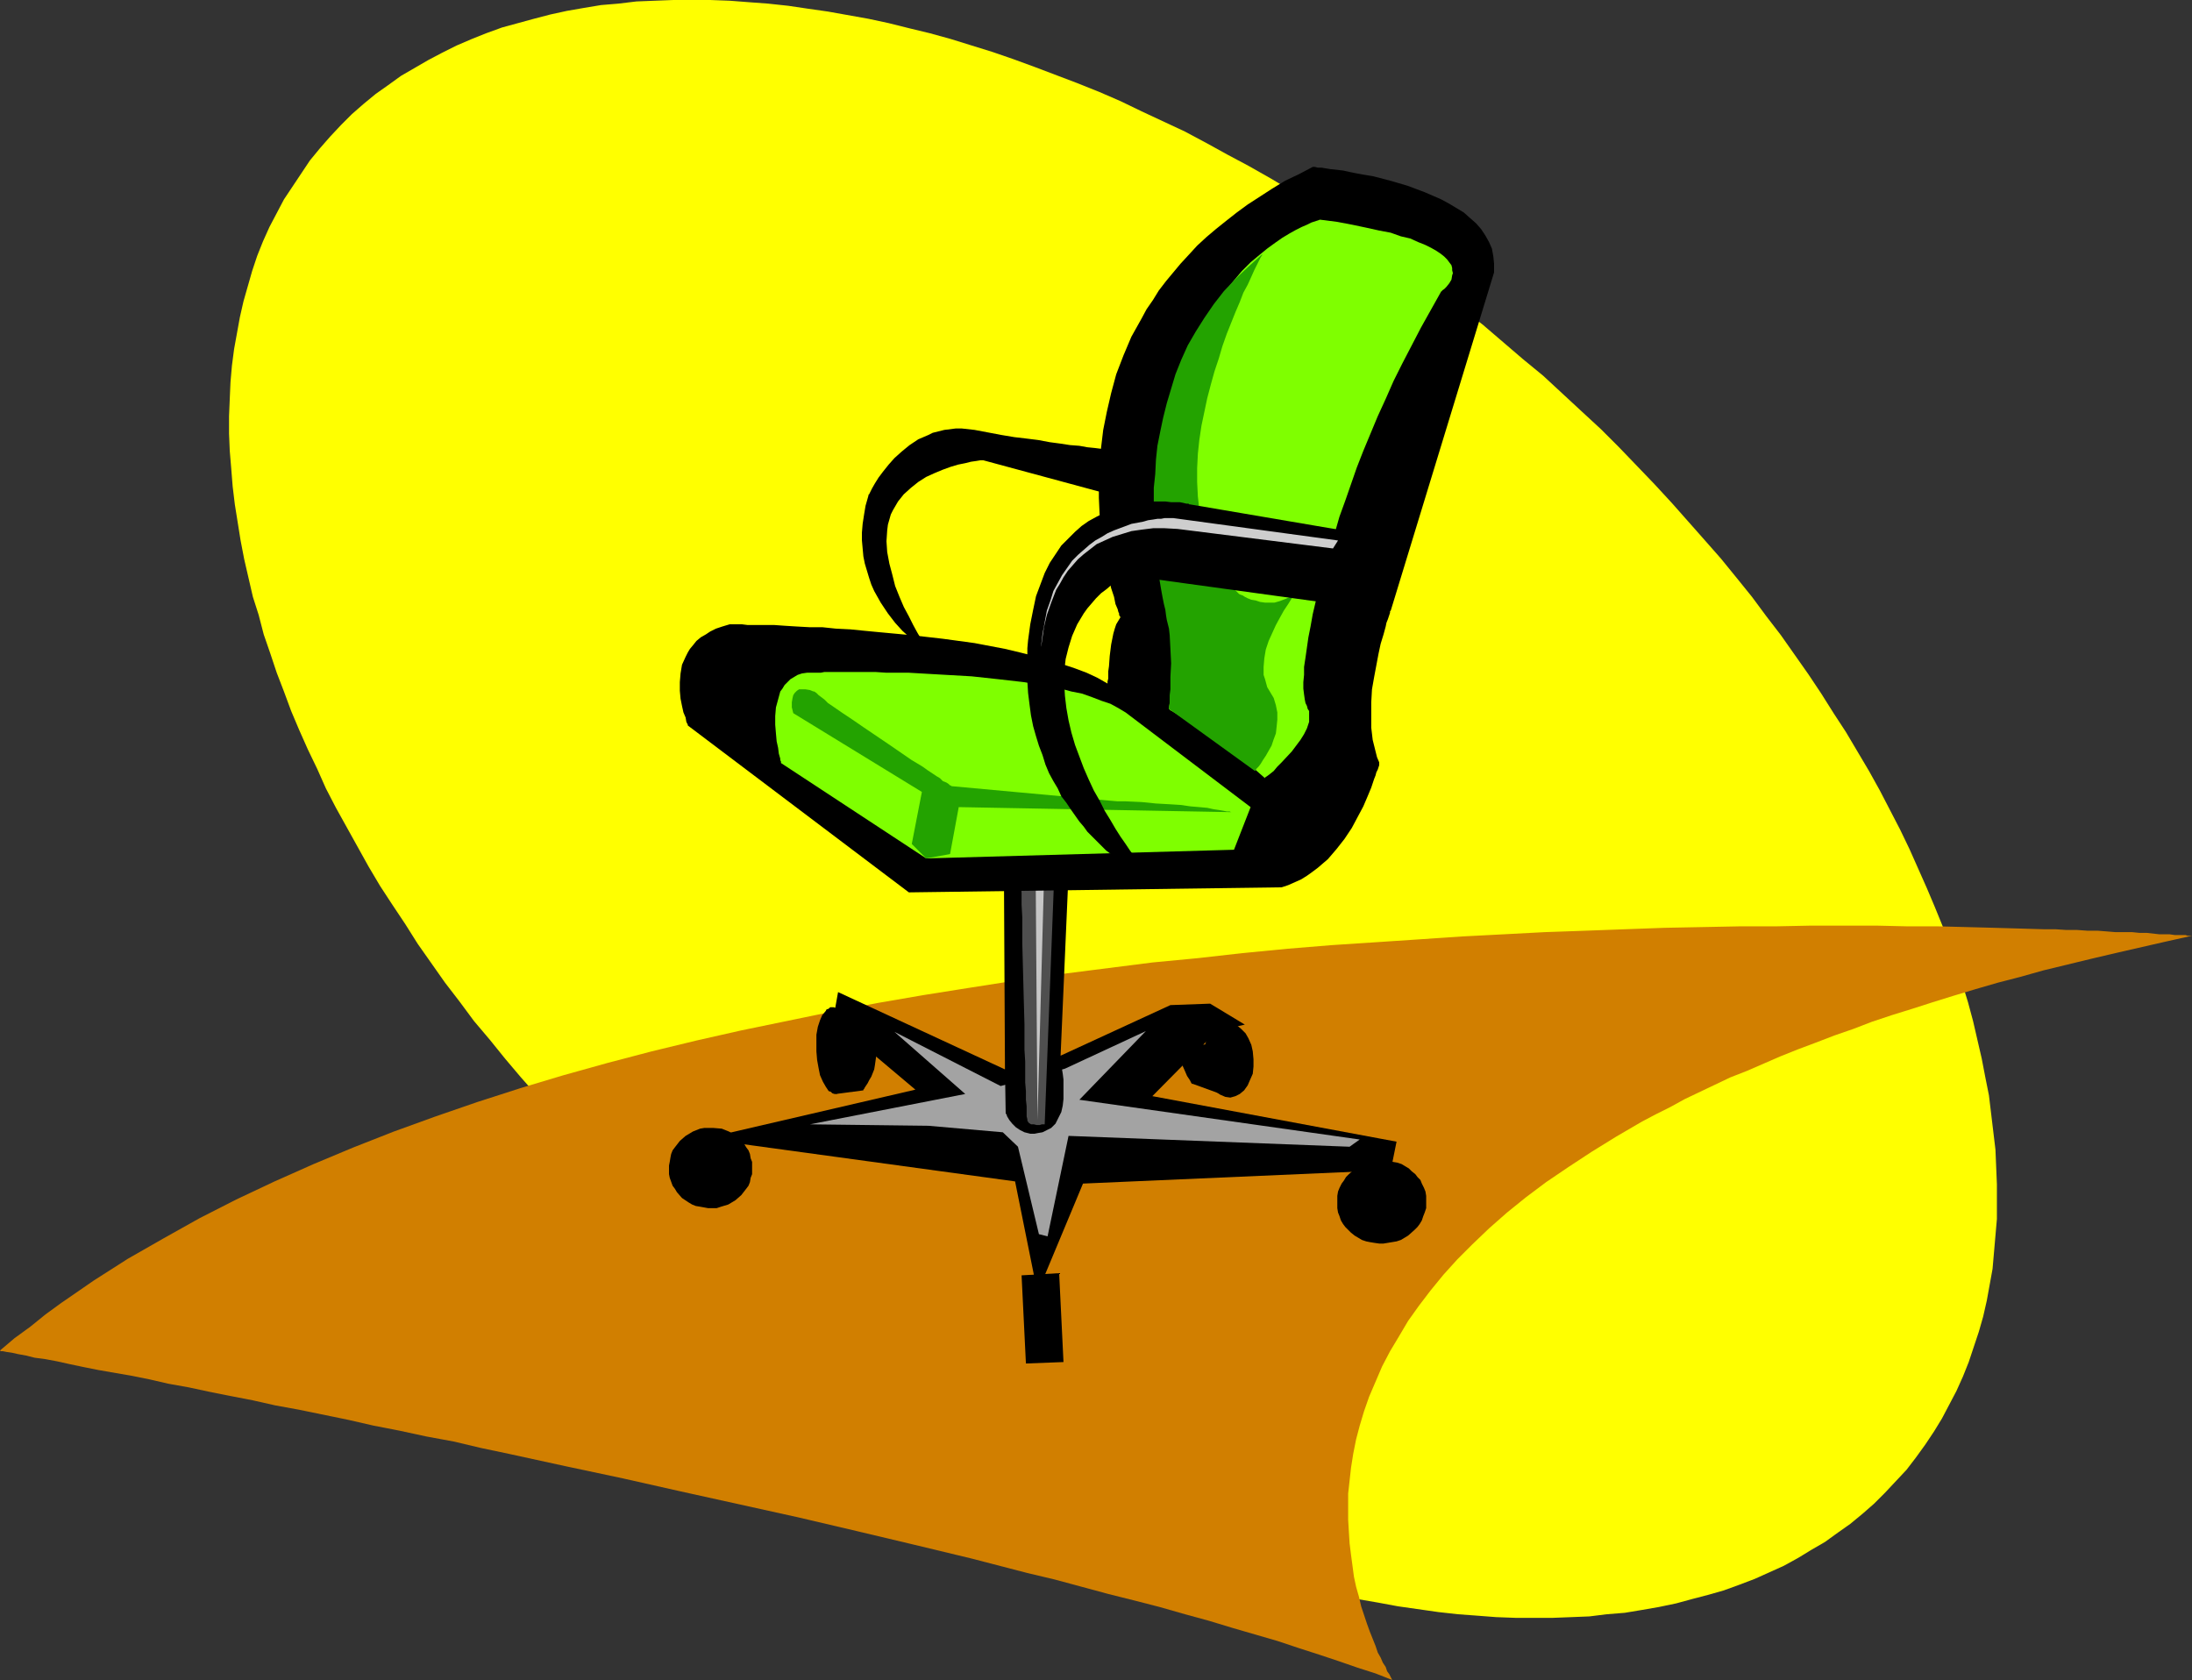 <?xml version="1.0" encoding="UTF-8" standalone="no"?>
<svg
   version="1.0"
   width="129.724mm"
   height="99.42mm"
   id="svg23"
   sodipodi:docname="Chair 05.wmf"
   xmlns:inkscape="http://www.inkscape.org/namespaces/inkscape"
   xmlns:sodipodi="http://sodipodi.sourceforge.net/DTD/sodipodi-0.dtd"
   xmlns="http://www.w3.org/2000/svg"
   xmlns:svg="http://www.w3.org/2000/svg">
  <rect width="100%" height="100%" fill="#333333" stroke="none"/>
  <sodipodi:namedview
     id="namedview23"
     pagecolor="#ffffff"
     bordercolor="#000000"
     borderopacity="0.25"
     inkscape:showpageshadow="2"
     inkscape:pageopacity="0.0"
     inkscape:pagecheckerboard="0"
     inkscape:deskcolor="#d1d1d1"
     inkscape:document-units="mm" />
  <defs
     id="defs1">
    <pattern
       id="WMFhbasepattern"
       patternUnits="userSpaceOnUse"
       width="6"
       height="6"
       x="0"
       y="0" />
  </defs>
  <path
     style="fill:#ffff00;fill-opacity:1;fill-rule:evenodd;stroke:none"
     d="m 161.761,285.415 4.686,3.879 4.525,3.556 4.686,3.717 4.686,3.394 4.848,3.556 4.686,3.232 4.686,3.232 4.686,3.071 4.848,3.071 4.848,2.909 4.686,2.909 4.848,2.747 4.848,2.586 4.686,2.586 4.848,2.586 4.848,2.263 4.848,2.263 4.686,2.263 4.848,2.101 4.848,1.939 4.686,1.778 4.848,1.778 4.686,1.778 4.686,1.616 4.686,1.455 4.686,1.455 4.686,1.293 4.686,1.131 4.525,1.131 4.525,0.97 4.686,0.808 4.363,0.808 4.525,0.646 4.525,0.646 4.363,0.485 4.363,0.323 4.202,0.323 4.363,0.162 h 4.202 4.04 l 4.202,-0.162 4.04,-0.162 3.878,-0.485 4.04,-0.323 3.878,-0.646 3.717,-0.646 3.878,-0.808 3.555,-0.97 3.717,-0.97 3.394,-0.97 3.555,-1.293 3.394,-1.293 3.232,-1.455 3.232,-1.455 3.232,-1.778 2.909,-1.778 3.07,-1.778 2.909,-2.101 2.747,-1.939 2.747,-2.263 2.586,-2.263 2.424,-2.424 2.424,-2.586 2.424,-2.586 2.101,-2.747 2.101,-2.909 1.939,-2.909 1.778,-2.909 1.616,-3.071 1.616,-3.071 1.454,-3.232 1.293,-3.232 1.131,-3.394 1.131,-3.394 0.97,-3.394 0.808,-3.556 0.646,-3.556 0.646,-3.556 0.323,-3.717 0.323,-3.717 0.323,-3.717 v -3.879 -3.879 l -0.162,-3.879 -0.162,-3.879 -0.485,-4.04 -0.485,-4.04 -0.485,-4.04 -0.808,-4.04 -0.808,-4.202 -0.97,-4.202 -0.97,-4.202 -1.131,-4.202 -1.293,-4.202 -1.293,-4.202 -1.616,-4.364 -1.454,-4.202 -1.778,-4.364 -1.778,-4.202 -1.939,-4.364 -1.939,-4.364 -2.101,-4.364 -2.262,-4.364 -2.262,-4.364 -2.424,-4.364 -2.586,-4.364 -2.586,-4.364 -2.747,-4.202 -2.747,-4.364 -2.909,-4.364 -3.07,-4.364 -3.07,-4.364 -3.232,-4.202 -3.232,-4.364 -3.394,-4.202 -3.555,-4.364 -3.555,-4.04 -3.717,-4.202 -3.717,-4.202 -3.878,-4.202 -3.878,-4.04 -4.04,-4.202 -4.04,-4.04 -4.202,-3.879 -4.363,-4.04 -4.363,-4.04 -4.525,-3.717 -4.525,-3.879 -4.525,-3.879 -4.686,-3.556 -4.686,-3.717 -4.686,-3.394 -4.686,-3.556 -4.686,-3.232 -4.848,-3.232 -4.686,-3.071 -4.848,-3.071 -4.686,-2.909 -4.848,-2.909 -4.848,-2.747 -4.848,-2.586 -4.686,-2.586 -4.848,-2.586 -4.848,-2.263 -4.848,-2.263 -4.686,-2.263 -4.848,-2.101 -4.848,-1.939 -4.686,-1.778 -4.686,-1.778 -4.848,-1.778 -4.686,-1.616 -4.686,-1.455 -4.686,-1.455 -4.686,-1.293 -4.686,-1.131 -4.525,-1.131 -4.525,-0.97 -4.525,-0.808 -4.525,-0.808 -4.525,-0.646 -4.363,-0.646 -4.525,-0.485 -4.363,-0.323 -4.202,-0.323 L 158.853,0 h -4.04 -4.202 l -4.202,0.162 -4.04,0.162 -4.04,0.485 -3.878,0.323 -3.878,0.646 -3.717,0.646 -3.717,0.808 -3.717,0.97 -3.555,0.97 -3.555,0.97 -3.555,1.293 -3.232,1.293 -3.394,1.455 -3.232,1.616 -3.07,1.616 -3.07,1.778 -3.07,1.778 -2.909,2.101 -2.747,1.939 -2.747,2.263 -2.586,2.263 -2.424,2.424 -2.424,2.586 -2.262,2.586 -2.262,2.747 -1.939,2.909 -1.939,2.909 -1.939,2.909 -1.616,3.071 -1.616,3.071 -1.454,3.232 -1.293,3.232 -1.131,3.394 -0.97,3.394 -0.97,3.394 -0.808,3.556 -0.646,3.556 -0.646,3.556 -0.485,3.717 -0.323,3.717 -0.162,3.717 -0.162,3.879 v 3.879 l 0.162,3.879 0.323,3.879 0.323,4.04 0.485,4.04 0.646,4.04 0.646,4.04 0.808,4.202 0.97,4.202 0.97,4.202 1.293,4.04 1.131,4.364 1.454,4.202 1.454,4.364 1.616,4.202 1.616,4.364 1.778,4.202 1.939,4.364 2.101,4.364 1.939,4.364 2.262,4.364 2.424,4.364 2.424,4.364 2.424,4.364 2.586,4.364 2.747,4.202 2.909,4.364 2.747,4.364 3.07,4.364 3.07,4.364 3.232,4.202 3.232,4.364 3.555,4.202 3.394,4.202 3.555,4.202 3.717,4.202 3.717,4.202 3.878,4.202 3.878,4.04 4.04,4.202 4.202,4.04 4.202,3.879 4.202,4.04 4.525,4.04 4.363,3.717 z"
     id="path1" />
  <path
     style="fill:#d17f00;fill-opacity:1;fill-rule:evenodd;stroke:none"
     d="m 311.403,375.759 v 0 l -0.162,-0.323 -0.162,-0.323 -0.323,-0.646 -0.485,-0.646 -0.323,-0.97 -0.646,-0.97 -0.485,-1.131 -0.646,-1.131 -0.485,-1.455 -0.646,-1.616 -0.646,-1.616 -0.646,-1.778 -0.646,-1.939 -0.646,-1.939 -0.485,-2.101 -0.646,-2.263 -0.485,-2.263 -0.323,-2.424 -0.323,-2.424 -0.323,-2.586 -0.162,-2.586 -0.162,-2.747 v -2.909 -2.909 l 0.323,-2.909 0.323,-2.909 0.485,-3.071 0.646,-3.232 0.808,-3.071 0.97,-3.232 1.131,-3.232 1.454,-3.394 1.454,-3.394 1.778,-3.394 1.939,-3.232 2.101,-3.556 2.424,-3.394 2.586,-3.394 2.909,-3.556 3.07,-3.394 3.394,-3.394 3.717,-3.556 4.04,-3.556 4.202,-3.394 4.525,-3.394 5.01,-3.394 5.171,-3.394 5.494,-3.394 5.818,-3.394 3.07,-1.616 3.232,-1.616 3.232,-1.778 3.394,-1.616 3.394,-1.616 3.394,-1.616 3.717,-1.455 3.717,-1.616 3.717,-1.616 4.04,-1.616 3.878,-1.455 4.202,-1.616 4.202,-1.455 4.202,-1.616 4.363,-1.455 4.686,-1.455 4.525,-1.455 4.686,-1.455 4.848,-1.455 5.01,-1.455 5.01,-1.293 5.171,-1.455 5.333,-1.293 5.333,-1.293 5.494,-1.293 5.656,-1.293 5.656,-1.293 5.818,-1.293 h -0.162 -0.323 -0.485 l -0.485,-0.162 h -0.808 -0.646 -0.97 l -1.131,-0.162 h -0.97 -1.293 l -1.454,-0.162 -1.454,-0.162 h -1.616 l -1.616,-0.162 h -1.778 -1.939 l -1.939,-0.162 -2.101,-0.162 h -2.262 l -2.262,-0.162 h -2.424 l -2.424,-0.162 h -2.586 l -5.494,-0.162 -5.656,-0.162 -6.141,-0.162 -6.302,-0.162 h -6.787 l -6.949,-0.162 h -14.867 l -7.918,0.162 h -8.08 l -8.242,0.162 -8.403,0.162 -8.888,0.323 -8.726,0.323 -9.211,0.323 -9.211,0.485 -9.373,0.485 -9.534,0.646 -9.696,0.646 -9.858,0.646 -9.858,0.808 -10.019,0.97 -10.019,1.131 -10.181,0.97 -10.181,1.293 -10.181,1.293 -10.181,1.455 -10.342,1.616 -10.181,1.616 -10.342,1.778 -10.181,1.939 -10.181,2.101 -10.181,2.101 -10.019,2.263 -10.019,2.424 -9.858,2.586 -9.858,2.747 -9.696,2.909 -9.534,3.071 -9.373,3.232 -9.373,3.394 -9.05,3.556 -8.888,3.717 -8.726,3.879 -8.565,4.04 -8.242,4.202 -8.08,4.525 -7.918,4.525 -7.595,4.848 -7.272,5.01 -3.555,2.586 -3.394,2.747 -3.555,2.586 L 0,302.062 l 0.162,0.162 h 0.485 l 0.808,0.162 1.131,0.162 1.454,0.323 1.778,0.323 1.939,0.485 2.424,0.323 2.586,0.485 2.909,0.646 3.07,0.646 3.232,0.646 3.717,0.646 3.717,0.646 4.04,0.808 4.202,0.97 4.525,0.808 4.525,0.97 4.848,0.97 5.01,0.97 5.01,1.131 5.333,0.97 5.494,1.131 5.494,1.131 5.656,1.293 5.818,1.131 5.979,1.293 6.141,1.131 6.141,1.455 6.141,1.293 12.605,2.747 12.928,2.747 12.928,2.909 26.341,5.818 13.09,3.071 12.928,3.071 12.766,3.071 12.443,3.232 6.141,1.455 5.979,1.616 5.979,1.616 5.818,1.455 5.656,1.455 5.656,1.616 5.333,1.455 5.333,1.616 5.01,1.455 5.01,1.455 4.848,1.616 4.525,1.455 4.363,1.455 4.202,1.455 4.04,1.293 z"
     id="path2" />
  <path
     style="fill:#000000;fill-opacity:1;fill-rule:evenodd;stroke:none"
     d="m 224.462,177.455 0.323,61.738 -37.33,-17.293 -1.131,6.303 18.422,15.515 -47.349,10.99 69.65,9.535 5.01,24.889 10.181,-24.404 62.862,-2.747 4.202,8.566 3.07,-15.192 -54.621,-10.182 14.382,-14.546 6.302,-1.455 -7.757,-4.687 -8.888,0.323 -24.563,11.313 2.424,-55.596 z"
     id="path3" />
  <path
     style="fill:#000000;fill-opacity:1;fill-rule:evenodd;stroke:none"
     d="m 186.971,244.688 0.485,-0.162 0.323,-0.162 0.323,-0.162 0.485,-0.485 0.646,-0.808 0.485,-1.293 0.485,-1.455 0.162,-1.616 0.162,-1.778 v -1.939 l -0.162,-1.939 -0.323,-1.778 -0.323,-1.778 -0.646,-1.293 -0.646,-1.131 -0.808,-0.808 -0.323,-0.485 -0.323,-0.162 -0.485,-0.162 h -0.323 -0.485 l -0.323,0.323 -0.485,0.162 -0.162,0.323 -0.808,0.97 -0.485,1.131 -0.485,1.455 -0.323,1.778 v 1.778 1.939 l 0.162,1.939 0.323,1.778 0.323,1.616 0.646,1.455 0.646,1.131 0.646,0.97 0.485,0.162 0.323,0.323 0.485,0.162 z"
     id="path4" />
  <path
     style="fill:#000000;fill-opacity:1;fill-rule:evenodd;stroke:none"
     d="m 159.337,270.223 h 0.97 l 0.97,-0.323 1.616,-0.485 1.616,-0.97 1.293,-1.131 1.131,-1.455 0.485,-0.646 0.323,-0.808 0.162,-0.97 0.323,-0.808 v -0.97 -0.808 -0.97 l -0.323,-0.808 -0.162,-0.97 -0.323,-0.808 -0.485,-0.646 -0.485,-0.808 -1.131,-1.293 -1.454,-0.97 -0.808,-0.485 -0.808,-0.323 -0.808,-0.323 -1.939,-0.162 h -0.97 -0.97 l -0.97,0.162 -1.616,0.646 -1.616,0.97 -1.293,1.131 -1.131,1.455 -0.485,0.646 -0.323,0.808 -0.162,0.808 -0.162,0.97 -0.162,0.808 v 0.97 0.97 l 0.162,0.808 0.646,1.778 0.485,0.646 0.485,0.808 1.131,1.293 1.454,0.97 0.808,0.485 0.808,0.323 0.97,0.162 1.778,0.323 z"
     id="path5" />
  <path
     style="fill:#000000;fill-opacity:1;fill-rule:evenodd;stroke:none"
     d="m 309.464,278.143 0.97,-0.162 0.97,-0.162 0.97,-0.162 0.97,-0.323 0.808,-0.485 0.808,-0.485 1.454,-1.293 0.646,-0.646 0.485,-0.646 0.485,-0.808 0.323,-0.97 0.323,-0.808 0.323,-0.97 v -0.808 -0.97 -0.97 l -0.162,-0.97 -0.323,-0.808 -0.485,-0.97 -0.323,-0.808 -0.646,-0.646 -0.485,-0.646 -0.808,-0.646 -0.646,-0.646 -0.808,-0.485 -0.808,-0.485 -0.97,-0.323 -0.97,-0.162 -0.97,-0.323 h -0.97 -0.97 -1.131 l -0.97,0.323 -0.97,0.162 -0.808,0.323 -0.97,0.485 -0.646,0.485 -1.454,1.293 -0.646,0.646 -0.485,0.808 -0.485,0.646 -0.485,0.97 -0.323,0.808 -0.162,0.97 v 0.808 0.97 0.97 l 0.162,0.97 0.323,0.808 0.323,0.97 0.485,0.808 0.485,0.646 0.646,0.646 0.646,0.646 0.808,0.646 0.808,0.485 0.808,0.485 0.97,0.323 0.808,0.162 0.97,0.162 1.131,0.162 z"
     id="path6" />
  <path
     style="fill:#000000;fill-opacity:1;fill-rule:evenodd;stroke:none"
     d="m 275.204,245.496 -1.131,-0.162 -1.131,-0.485 -0.97,-0.646 -0.97,-0.97 -0.646,-1.293 -0.646,-1.293 -0.485,-1.616 -0.162,-1.616 v -1.778 l 0.323,-1.455 0.485,-1.616 0.646,-1.131 0.808,-1.131 0.808,-0.808 1.131,-0.485 0.485,-0.162 h 0.646 1.131 l 1.131,0.485 0.97,0.808 0.97,0.97 0.646,1.131 0.646,1.455 0.323,1.455 0.162,1.778 v 1.616 l -0.162,1.616 -0.646,1.455 -0.485,1.131 -0.808,1.131 -0.97,0.808 -0.97,0.485 z"
     id="path7" />
  <path
     style="fill:#000000;fill-opacity:1;fill-rule:evenodd;stroke:none"
     d="m 237.875,304.648 -0.97,-19.879 -8.403,0.485 0.97,19.717 z"
     id="path8" />
  <path
     style="fill:#000000;fill-opacity:1;fill-rule:evenodd;stroke:none"
     d="m 264.539,236.445 v -2.909 h 1.293 l 0.162,2.747 z"
     id="path9" />
  <path
     style="fill:#000000;fill-opacity:1;fill-rule:evenodd;stroke:none"
     d="m 186.971,244.688 6.141,-0.808 v -0.162 l 0.162,-0.162 0.162,-0.323 0.323,-0.485 0.323,-0.485 0.323,-0.646 0.485,-0.808 0.323,-0.808 0.323,-0.808 0.162,-0.97 0.162,-1.131 0.162,-1.131 -0.162,-1.131 -0.162,-1.293 -0.323,-1.131 -0.485,-1.293 -5.656,-0.808 z"
     id="path10" />
  <path
     style="fill:#000000;fill-opacity:1;fill-rule:evenodd;stroke:none"
     d="m 273.912,245.011 -7.11,-2.586 h -0.162 l -0.162,-0.162 -0.162,-0.323 -0.162,-0.323 -0.646,-0.97 -0.485,-1.131 -0.646,-1.455 -0.323,-1.455 v -1.616 l 0.162,-0.646 0.323,-0.808 8.403,0.162 z"
     id="path11" />
  <path
     style="fill:#a3a3a3;fill-opacity:1;fill-rule:evenodd;stroke:none"
     d="m 227.694,256.486 4.686,19.556 1.939,0.485 4.686,-22.465 62.862,2.424 2.262,-1.616 -62.701,-8.889 14.867,-15.354 -18.099,8.404 -14.382,3.879 -23.755,-12.121 15.837,13.899 -34.744,6.788 26.502,0.323 16.645,1.455 z"
     id="path12" />
  <path
     style="fill:#000000;fill-opacity:1;fill-rule:evenodd;stroke:none"
     d="m 224.785,239.193 0.162,9.859 v 0 l 0.162,0.162 0.162,0.485 0.485,0.808 0.646,0.808 0.808,0.808 0.97,0.646 0.97,0.485 0.646,0.162 0.646,0.162 h 0.97 l 0.808,-0.162 0.97,-0.162 0.646,-0.323 0.646,-0.323 0.646,-0.323 0.97,-0.97 0.646,-1.293 0.646,-1.293 0.323,-1.455 0.162,-1.455 v -1.616 -1.455 -1.293 l -0.162,-1.293 -0.162,-0.97 -0.162,-0.808 -0.162,-0.485 v -0.162 0 z"
     id="path13" />
  <path
     style="fill:#4f4f4f;fill-opacity:1;fill-rule:evenodd;stroke:none"
     d="m 236.259,183.92 -2.586,67.556 h -0.162 -0.485 l -0.485,0.162 h -0.646 l -0.646,-0.162 h -0.646 l -0.485,-0.323 -0.323,-0.485 v -0.323 l -0.162,-0.646 v -0.97 -1.293 l -0.162,-1.455 v -1.939 l -0.162,-1.939 v -2.263 -2.424 l -0.162,-2.586 v -2.747 -2.909 l -0.162,-5.818 -0.162,-6.141 -0.162,-6.141 v -5.818 l -0.162,-2.909 v -2.586 l -0.162,-2.586 v -2.424 -2.101 -1.939 -1.778 -1.455 l -0.162,-1.131 v -1.616 z"
     id="path14" />
  <path
     style="fill:#c6c6c6;fill-opacity:1;fill-rule:evenodd;stroke:none"
     d="m 233.835,184.89 -1.778,65.616 -0.485,-65.94 z"
     id="path15" />
  <path
     style="fill:#000000;fill-opacity:1;fill-rule:evenodd;stroke:none"
     d="m 293.627,37.333 h 0.162 0.323 l 0.646,0.162 h 0.808 l 0.97,0.162 0.97,0.162 1.454,0.162 1.454,0.162 1.454,0.323 1.616,0.323 1.778,0.323 1.939,0.323 3.717,0.97 3.878,1.131 3.878,1.455 3.717,1.616 1.778,0.97 1.616,0.97 1.616,0.97 1.454,1.293 1.293,1.131 1.131,1.293 0.97,1.455 0.808,1.455 0.646,1.455 0.323,1.778 0.162,1.616 v 1.939 l -23.109,75.637 v 0 l -0.162,0.162 v 0.323 l -0.162,0.485 -0.162,0.485 -0.162,0.485 -0.323,0.808 -0.162,0.808 -0.485,1.778 -0.646,2.101 -0.485,2.263 -0.485,2.586 -0.485,2.586 -0.485,2.747 -0.162,2.909 v 2.909 2.747 l 0.323,2.747 0.646,2.586 0.323,1.293 0.485,1.131 v 0.162 0.162 0.323 l -0.162,0.485 -0.162,0.485 -0.323,0.646 -0.162,0.646 -0.323,0.808 -0.646,1.939 -0.808,1.939 -0.97,2.263 -1.293,2.424 -1.293,2.424 -1.616,2.424 -1.778,2.263 -1.939,2.263 -2.262,1.939 -1.293,0.97 -1.131,0.808 -1.293,0.808 -1.454,0.646 -1.454,0.646 -1.454,0.485 -83.386,1.131 -49.45,-37.334 v -0.162 0 l -0.162,-0.323 -0.162,-0.323 -0.162,-0.97 -0.485,-1.131 -0.323,-1.455 -0.323,-1.616 -0.162,-1.778 v -1.939 l 0.162,-1.939 0.323,-1.939 0.808,-1.778 0.485,-0.97 0.485,-0.808 0.808,-0.97 0.646,-0.808 0.97,-0.808 1.131,-0.646 0.97,-0.646 1.293,-0.646 1.454,-0.485 1.616,-0.485 h 2.747 l 1.293,0.162 h 1.778 1.939 2.262 l 2.262,0.162 2.586,0.162 2.909,0.162 h 2.909 l 3.07,0.323 3.232,0.162 3.232,0.323 3.394,0.323 6.949,0.646 7.11,0.808 7.11,0.97 6.787,1.293 3.394,0.808 3.232,0.808 3.07,0.808 3.07,0.97 2.909,0.97 2.586,0.97 2.424,1.131 2.262,1.293 v -0.485 l 0.162,-0.646 v -0.808 -0.808 l 0.162,-1.131 0.162,-2.263 0.323,-2.586 0.485,-2.424 0.323,-1.131 0.323,-0.97 0.485,-0.808 0.485,-0.808 v 0 l -0.162,-0.162 -0.162,-0.323 v -0.323 l -0.162,-0.323 -0.162,-0.646 -0.485,-1.131 -0.323,-1.616 -0.646,-1.939 -0.485,-2.101 -0.485,-2.424 -0.485,-2.747 -0.485,-2.909 -0.323,-3.071 -0.323,-3.394 -0.162,-3.556 v -3.556 l 0.162,-3.717 0.323,-3.879 0.485,-4.04 0.808,-4.04 0.97,-4.202 1.131,-4.202 1.616,-4.202 1.778,-4.202 2.262,-4.04 1.131,-2.101 1.454,-2.101 1.293,-2.101 1.616,-2.101 1.616,-1.939 1.616,-1.939 1.939,-2.101 1.778,-1.939 2.101,-1.939 2.101,-1.778 2.424,-1.939 2.262,-1.778 2.424,-1.778 2.747,-1.778 2.747,-1.778 2.909,-1.778 3.07,-1.455 z"
     id="path16" />
  <path
     style="fill:#7fff00;fill-opacity:1;fill-rule:evenodd;stroke:none"
     d="m 295.243,49.132 v 0 l -0.485,0.162 -0.485,0.162 -0.97,0.323 -0.97,0.485 -1.131,0.485 -1.293,0.646 -1.454,0.808 -1.616,0.97 -1.616,1.131 -1.778,1.293 -1.778,1.455 -1.939,1.616 -1.939,1.939 -1.778,2.101 -1.778,2.263 -1.778,2.424 -1.778,2.909 -1.616,2.909 -1.616,3.394 -1.454,3.394 -1.293,3.879 -0.485,1.939 -0.646,2.263 -0.485,2.101 -0.323,2.263 -0.485,2.263 -0.323,2.424 -0.323,2.586 -0.323,2.586 -0.162,2.586 -0.162,2.747 v 2.747 2.909 3.071 l 0.162,3.071 0.323,3.071 0.162,3.232 0.485,3.394 0.323,3.556 0.646,3.556 0.646,3.556 -2.262,18.748 v 0 l 0.162,0.162 0.162,0.162 0.323,0.162 0.808,0.485 0.97,0.646 1.293,0.808 1.454,0.808 1.616,1.131 1.778,1.131 3.555,2.424 3.555,2.586 1.616,1.293 1.454,1.293 1.454,1.293 1.293,1.131 v 0 -0.162 l 0.485,-0.323 0.646,-0.485 0.808,-0.646 0.808,-0.97 0.97,-0.97 2.262,-2.424 0.97,-1.293 0.97,-1.293 0.808,-1.293 0.646,-1.293 0.485,-1.455 v -1.131 -1.293 l -0.323,-0.485 -0.162,-0.646 -0.323,-0.646 -0.162,-0.808 -0.162,-1.131 -0.162,-1.293 v -1.455 l 0.162,-1.616 v -1.778 l 0.323,-2.101 0.323,-2.263 0.323,-2.263 0.485,-2.424 0.485,-2.747 0.646,-2.747 0.646,-2.909 0.808,-2.909 0.808,-3.232 0.97,-3.232 1.131,-3.394 0.97,-3.394 1.293,-3.556 1.293,-3.717 1.293,-3.717 1.454,-3.717 1.616,-3.879 1.616,-3.879 1.778,-3.879 1.778,-4.04 1.939,-3.879 2.101,-4.04 2.101,-4.04 2.262,-4.04 2.262,-4.04 h 0.162 v -0.162 l 0.485,-0.323 0.485,-0.485 0.646,-0.808 0.485,-0.808 0.162,-0.97 0.162,-0.485 -0.162,-0.646 v -0.485 l -0.162,-0.646 -0.485,-0.646 -0.485,-0.646 -0.646,-0.646 -0.808,-0.646 -0.97,-0.646 -1.131,-0.646 -1.293,-0.646 -1.616,-0.646 -1.778,-0.808 -2.101,-0.485 -2.262,-0.808 -2.586,-0.485 -2.909,-0.646 -3.07,-0.646 -3.394,-0.646 z"
     id="path17" />
  <path
     style="fill:#7fff00;fill-opacity:1;fill-rule:evenodd;stroke:none"
     d="m 174.689,170.667 v -0.162 -0.162 l -0.162,-0.323 v -0.323 l -0.323,-1.131 -0.162,-1.293 -0.323,-1.455 -0.162,-1.778 -0.162,-1.939 v -1.939 l 0.162,-1.939 0.485,-1.778 0.485,-1.778 0.485,-0.646 0.485,-0.808 0.646,-0.646 0.646,-0.646 0.808,-0.485 0.808,-0.485 0.97,-0.323 1.131,-0.162 h 1.131 1.293 0.646 l 0.808,-0.162 h 11.474 l 2.424,0.162 h 2.424 2.586 l 2.747,0.162 5.656,0.323 5.656,0.323 5.979,0.646 5.656,0.646 2.909,0.485 2.586,0.485 2.747,0.485 2.424,0.646 2.424,0.485 2.262,0.808 2.101,0.808 1.939,0.646 1.778,0.97 1.616,0.97 27.957,21.172 -3.717,9.535 -68.842,1.939 z"
     id="path18" />
  <path
     style="fill:#23a300;fill-opacity:1;fill-rule:evenodd;stroke:none"
     d="m 177.437,159.516 28.765,17.616 -2.262,11.636 3.232,3.232 5.333,-0.97 1.939,-10.505 61.246,1.131 v 0 h -0.323 l -0.323,-0.162 h -0.646 l -0.808,-0.162 -0.97,-0.162 -1.131,-0.162 -1.454,-0.323 -1.778,-0.162 -1.939,-0.162 -2.262,-0.323 -2.586,-0.162 -2.909,-0.162 -3.232,-0.323 -3.555,-0.162 h -1.778 l -1.939,-0.162 -35.229,-3.232 -0.162,-0.162 h -0.162 l -0.323,-0.323 -0.485,-0.323 -0.808,-0.323 -0.646,-0.646 -0.808,-0.485 -1.939,-1.293 -1.131,-0.808 -2.424,-1.455 -2.586,-1.778 -2.586,-1.778 -5.494,-3.717 -2.586,-1.778 -2.424,-1.616 -2.101,-1.455 -0.97,-0.646 -0.808,-0.808 -0.646,-0.485 -0.646,-0.485 -0.485,-0.485 -0.485,-0.323 v 0 h -0.162 l -0.808,-0.323 -0.97,-0.162 h -0.97 -0.485 l -0.485,0.323 -0.485,0.485 -0.323,0.485 -0.162,0.646 -0.162,0.97 v 1.131 z"
     id="path19" />
  <path
     style="fill:#23a300;fill-opacity:1;fill-rule:evenodd;stroke:none"
     d="m 282.315,56.889 v 0.162 0 l -0.323,0.485 -0.323,0.646 -0.485,0.97 -0.646,1.293 -0.646,1.455 -0.808,1.778 -0.97,1.778 -0.808,2.101 -0.97,2.263 -0.97,2.424 -0.97,2.424 -0.97,2.747 -0.808,2.747 -0.97,2.909 -0.808,2.909 -0.808,3.071 -0.646,3.071 -0.646,3.071 -0.485,3.232 -0.323,3.071 -0.162,3.232 v 3.071 l 0.162,3.232 0.323,2.909 0.485,3.071 0.808,2.909 0.97,2.747 1.293,2.747 1.454,2.586 1.778,2.424 0.97,1.293 1.131,1.131 v 0 l 0.323,0.162 0.485,0.162 0.485,0.323 0.646,0.323 0.808,0.323 0.97,0.162 0.97,0.323 1.131,0.162 h 0.97 1.131 l 1.131,-0.323 1.293,-0.485 1.131,-0.485 1.131,-0.97 1.131,-0.97 h -0.162 v 0.162 l -0.162,0.162 -0.162,0.162 -0.646,0.808 -0.808,0.97 -0.808,1.293 -0.97,1.455 -0.808,1.455 -0.97,1.778 -0.808,1.778 -0.808,1.778 -0.646,1.939 -0.323,1.939 -0.162,1.939 v 1.778 l 0.323,0.97 0.485,1.778 0.485,0.808 0.97,1.616 0.485,1.616 0.323,1.616 v 1.616 l -0.162,1.616 -0.162,1.455 -0.485,1.293 -0.485,1.455 -0.646,1.131 -0.646,1.131 -0.646,0.97 -0.485,0.808 -0.485,0.646 -0.485,0.485 -0.162,0.323 -0.162,0.162 -19.23,-13.899 v 0 -0.485 l 0.162,-0.646 v -0.97 -0.97 l 0.162,-1.293 v -1.293 -1.455 l 0.162,-3.071 -0.162,-3.232 -0.162,-3.071 -0.162,-1.455 -0.323,-1.293 -0.162,-0.646 -0.162,-0.97 -0.162,-1.293 -0.323,-1.293 -0.323,-1.616 -0.323,-1.778 -0.323,-1.939 -0.323,-2.263 -0.162,-2.263 -0.323,-2.424 -0.162,-2.586 -0.162,-2.586 -0.162,-2.747 v -2.909 -2.909 l 0.323,-3.071 0.162,-3.232 0.323,-3.071 0.646,-3.232 0.646,-3.071 0.808,-3.232 0.97,-3.232 0.97,-3.232 1.293,-3.232 1.454,-3.232 1.778,-3.071 1.939,-3.071 2.101,-3.071 2.262,-2.909 2.586,-2.747 2.909,-2.747 z"
     id="path20" />
  <path
     style="fill:#000000;fill-opacity:1;fill-rule:evenodd;stroke:none"
     d="m 249.833,111.031 -29.896,-8.081 h -0.162 -0.485 l -0.97,0.162 -1.131,0.162 -1.293,0.323 -1.616,0.323 -1.616,0.485 -1.778,0.646 -1.939,0.808 -1.778,0.808 -1.778,1.131 -1.616,1.293 -1.616,1.455 -1.293,1.616 -1.131,1.939 -0.485,0.97 -0.323,1.131 -0.323,1.131 -0.162,1.293 -0.162,2.424 0.162,2.424 0.485,2.586 0.646,2.424 0.646,2.586 0.97,2.424 0.97,2.263 1.131,2.101 0.97,1.939 0.97,1.778 0.97,1.616 0.646,1.131 0.485,0.485 0.162,0.485 0.323,0.323 0.162,0.323 v 0.162 h 0.162 -0.162 l -0.162,-0.162 -0.162,-0.162 -0.485,-0.162 -0.485,-0.323 -1.131,-0.97 -0.646,-0.485 -1.454,-1.293 -1.616,-1.455 -1.616,-1.778 -1.616,-2.101 -1.616,-2.424 -1.454,-2.586 -0.646,-1.455 -0.485,-1.455 -0.485,-1.616 -0.485,-1.616 -0.323,-1.616 -0.162,-1.778 -0.162,-1.778 v -1.778 l 0.162,-1.939 0.323,-2.101 0.323,-1.939 0.646,-2.263 v 0 -0.162 l 0.162,-0.162 0.162,-0.323 0.485,-0.97 0.646,-1.131 0.808,-1.293 0.97,-1.293 1.293,-1.616 1.293,-1.455 1.616,-1.455 1.778,-1.455 1.939,-1.293 2.262,-0.97 0.97,-0.485 1.293,-0.323 1.293,-0.323 1.293,-0.162 1.293,-0.162 h 1.293 l 1.454,0.162 1.454,0.162 5.979,1.131 2.909,0.485 2.747,0.323 2.586,0.323 2.586,0.485 2.424,0.323 2.101,0.323 2.101,0.162 1.778,0.323 1.616,0.162 1.293,0.162 0.97,0.162 h 0.808 0.485 0.162 z"
     id="path21" />
  <path
     style="fill:#000000;fill-opacity:1;fill-rule:evenodd;stroke:none"
     d="m 310.756,120.405 -44.602,-7.596 h -0.162 l -0.162,-0.162 h -0.485 l -0.646,-0.162 -0.808,-0.162 h -0.97 -0.97 l -1.293,-0.162 h -2.586 l -1.454,0.162 -1.454,0.162 -1.616,0.323 -1.778,0.323 -1.616,0.485 -1.616,0.485 -1.616,0.646 -1.616,0.808 -1.778,0.97 -1.616,1.131 -1.454,1.293 -1.454,1.455 -1.616,1.616 -1.293,1.939 -1.293,1.939 -1.131,2.263 -0.97,2.586 -0.97,2.586 -0.646,3.071 -0.646,3.232 -0.485,3.556 -0.162,1.778 v 1.939 l -0.162,2.747 0.162,2.747 0.162,2.586 0.323,2.586 0.323,2.424 0.485,2.424 0.646,2.263 0.646,2.101 0.808,2.101 0.646,2.101 0.808,1.939 0.97,1.778 0.97,1.616 0.808,1.778 1.131,1.455 0.97,1.455 1.939,2.747 0.97,1.131 0.808,1.131 0.97,0.97 0.97,0.97 0.808,0.808 0.808,0.808 0.646,0.646 0.646,0.485 0.646,0.485 0.485,0.485 0.323,0.323 0.323,0.162 0.162,0.162 v 0 l 5.979,2.424 -0.162,-0.162 -0.162,-0.485 -0.485,-0.485 -0.646,-0.97 -0.808,-1.131 -0.97,-1.293 -0.97,-1.455 -1.131,-1.616 -1.131,-1.778 -1.131,-1.939 -1.293,-2.101 -1.131,-2.263 -1.293,-2.263 -1.131,-2.424 -1.131,-2.586 -0.97,-2.586 -0.97,-2.586 -0.808,-2.747 -0.646,-2.747 -0.485,-2.747 -0.323,-2.747 -0.162,-2.747 v -2.747 l 0.323,-2.747 0.646,-2.586 0.808,-2.586 1.131,-2.586 1.454,-2.424 0.808,-1.131 0.97,-1.131 0.97,-1.131 1.131,-1.131 1.293,-0.97 1.293,-1.131 1.293,-0.97 1.616,-0.97 51.712,7.111 z"
     id="path22" />
  <path
     style="fill:#cecece;fill-opacity:1;fill-rule:evenodd;stroke:none"
     d="m 299.283,120.889 -36.845,-5.01 h -1.939 l -0.808,0.162 h -0.808 l -0.97,0.162 -1.131,0.162 -1.131,0.323 -2.586,0.485 -2.586,0.97 -1.293,0.485 -1.454,0.646 -1.293,0.808 -1.454,0.808 -1.293,0.97 -1.293,1.131 -1.293,1.131 -1.293,1.293 -1.131,1.616 -1.131,1.616 -0.97,1.778 -0.97,1.778 -0.646,2.101 -0.808,2.263 -0.485,2.586 -0.485,2.586 -0.323,2.747 v 3.071 -1.455 -0.646 -0.808 l 0.162,-0.97 0.162,-1.131 0.162,-1.131 0.162,-1.131 0.646,-2.747 0.97,-2.747 1.131,-2.909 0.808,-1.293 0.808,-1.455 0.97,-1.455 1.131,-1.293 1.131,-1.293 1.293,-1.131 1.454,-1.131 1.454,-1.131 1.778,-0.808 1.778,-0.808 2.101,-0.646 2.101,-0.646 2.262,-0.323 2.586,-0.323 h 2.586 l 2.909,0.162 34.744,4.364 z"
     id="path23" />
</svg>
